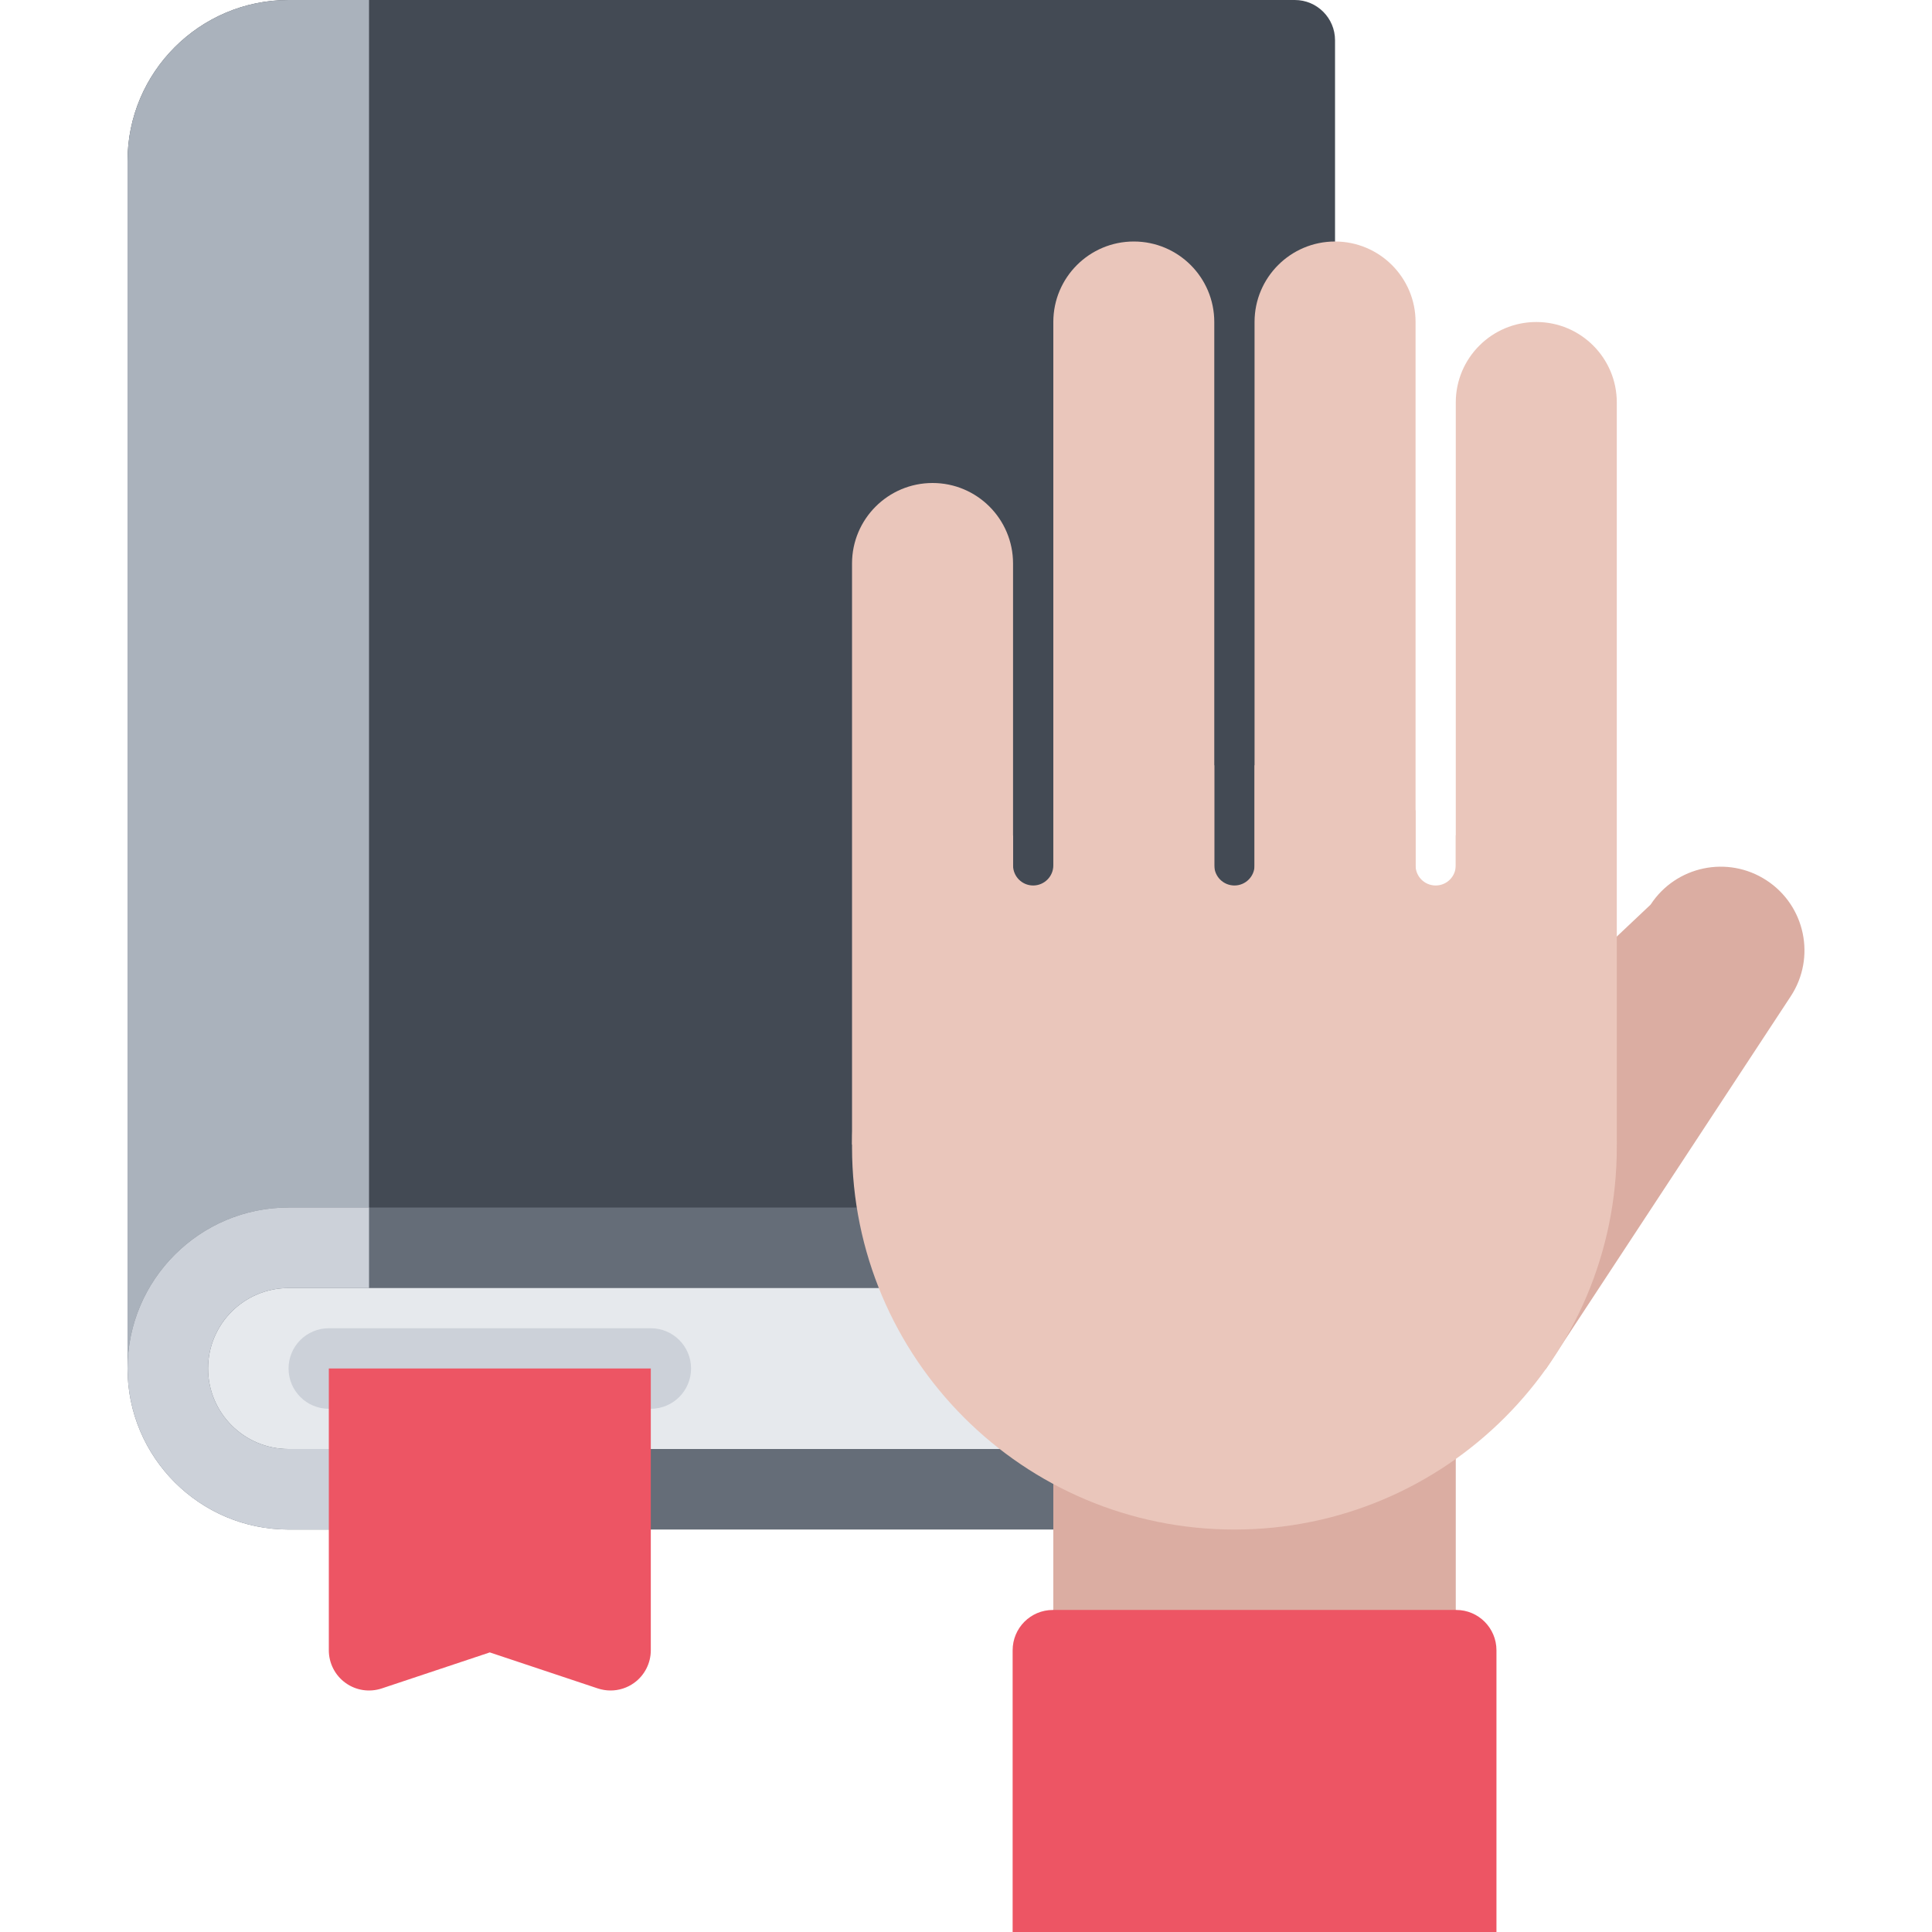 <?xml version="1.0" encoding="iso-8859-1"?>
<!-- Uploaded to: SVG Repo, www.svgrepo.com, Generator: SVG Repo Mixer Tools -->
<svg version="1.1" id="Layer_1" xmlns="http://www.w3.org/2000/svg" xmlns:xlink="http://www.w3.org/1999/xlink" 
	 viewBox="0 0 511.98 511.98" xml:space="preserve">
<path style="fill:#434A54;" d="M343.128,0H76.466c-23.531,0-42.67,19.14-42.67,42.663v319.98c0,5.906,4.781,10.687,10.671,10.687
	h277.317c5.891,0,10.672-4.78,10.672-10.687v-21.312h10.672c5.875,0,10.656-4.781,10.656-10.688V10.664
	C353.784,4.773,349.003,0,343.128,0z"/>
<path style="fill:#AAB2BC;" d="M76.466,0c-23.531,0-42.67,19.14-42.67,42.663v319.98c0,5.906,4.781,10.687,10.671,10.687h25.358
	l27.967-29.248v-18.749v-5.344V0H76.466z"/>
<path style="fill:#E6E9ED;" d="M76.466,330.643c-17.671,0-31.999,14.344-31.999,31.999c0,17.687,14.328,31.998,31.999,31.998h255.99
	v-63.997L76.466,330.643L76.466,330.643z"/>
<path style="fill:#656D78;" d="M332.456,405.327H76.466c-23.531,0-42.67-19.154-42.67-42.685c0-23.515,19.14-42.654,42.67-42.654
	h255.99c5.891,0,10.672,4.781,10.672,10.655v63.997C343.128,400.547,338.346,405.327,332.456,405.327z M76.466,341.331
	c-11.766,0-21.328,9.562-21.328,21.312c0,11.78,9.562,21.343,21.328,21.343h245.318v-42.654H76.466V341.331z"/>
<g>
	<path style="fill:#CCD1D9;" d="M172.462,373.329H87.137c-5.906,0-10.671-4.78-10.671-10.687c0-5.875,4.765-10.656,10.671-10.656
		h85.325c5.89,0,10.671,4.781,10.671,10.656C183.134,368.549,178.352,373.329,172.462,373.329z"/>
	<path style="fill:#CCD1D9;" d="M76.466,405.327h21.327v-21.342H76.466c-11.766,0-21.328-9.562-21.328-21.343
		c0-11.75,9.562-21.312,21.328-21.312h21.327v-21.343H76.466c-23.531,0-42.67,19.14-42.67,42.654
		C33.796,386.173,52.935,405.327,76.466,405.327z"/>
</g>
<path style="fill:#ED5564;" d="M161.79,362.642H97.793H87.137v10.687v4.641v59.357c0,3.406,1.641,6.64,4.421,8.64
	c2.781,2.016,6.359,2.547,9.609,1.469l28.624-9.546l28.624,9.546c1.109,0.359,2.25,0.547,3.375,0.547
	c2.219,0,4.406-0.688,6.25-2.016c2.781-2,4.422-5.233,4.422-8.64V377.97v-4.641v-10.687H161.79z"/>
<g>
	<rect x="279.13" y="337.33" style="fill:#DBADA2;" width="106.65" height="154.65"/>
	<path style="fill:#DBADA2;" d="M468.122,233.288c-10.249-6.703-24.015-3.82-30.718,6.445l-119.886,113.16l92.122,9.906
		l64.919-98.801C481.277,253.74,478.387,239.983,468.122,233.288z"/>
</g>
<g>
	<path style="fill:#EAC6BB;" d="M407.125,85.332c-11.781,0-21.344,9.547-21.344,21.327v196.672h42.67V106.659
		C428.451,94.879,418.905,85.332,407.125,85.332z"/>
	<path style="fill:#EAC6BB;" d="M353.784,63.998c-11.781,0-21.328,9.554-21.328,21.334V255.99h42.669V85.332
		C375.125,73.552,365.563,63.998,353.784,63.998z"/>
	<path style="fill:#EAC6BB;" d="M300.457,63.998c-11.78,0-21.327,9.554-21.327,21.334V255.99h42.654V85.332
		C321.784,73.552,312.238,63.998,300.457,63.998z"/>
	<path style="fill:#EAC6BB;" d="M247.131,127.995c-11.781,0-21.343,9.554-21.343,21.335v154.001h42.67V149.33
		C268.458,137.549,258.911,127.995,247.131,127.995z"/>
	<path style="fill:#EAC6BB;" d="M385.781,221.358v7.969c0,2.945-2.375,5.328-5.328,5.328s-5.328-2.383-5.328-5.328v-14.593
		c-12.811-6.906-27.294-11.14-42.669-11.937v26.53c0,2.945-2.391,5.328-5.328,5.328c-2.953,0-5.344-2.383-5.344-5.328v-26.53
		c-15.374,0.797-29.842,5.031-42.654,11.937v14.593c0,2.945-2.406,5.328-5.344,5.328s-5.328-2.383-5.328-5.328v-7.969
		c-25.827,18.367-42.67,48.53-42.67,82.63c0,55.967,45.373,101.339,101.34,101.339c55.95,0,101.323-45.372,101.323-101.339
		C428.451,269.888,411.608,239.725,385.781,221.358z"/>
</g>
<path style="fill:#ED5564;" d="M396.562,511.98v-74.653c0-5.906-4.781-10.688-10.656-10.688H279.005
	c-5.891,0-10.656,4.781-10.656,10.688v74.653H396.562z"/>
</svg>